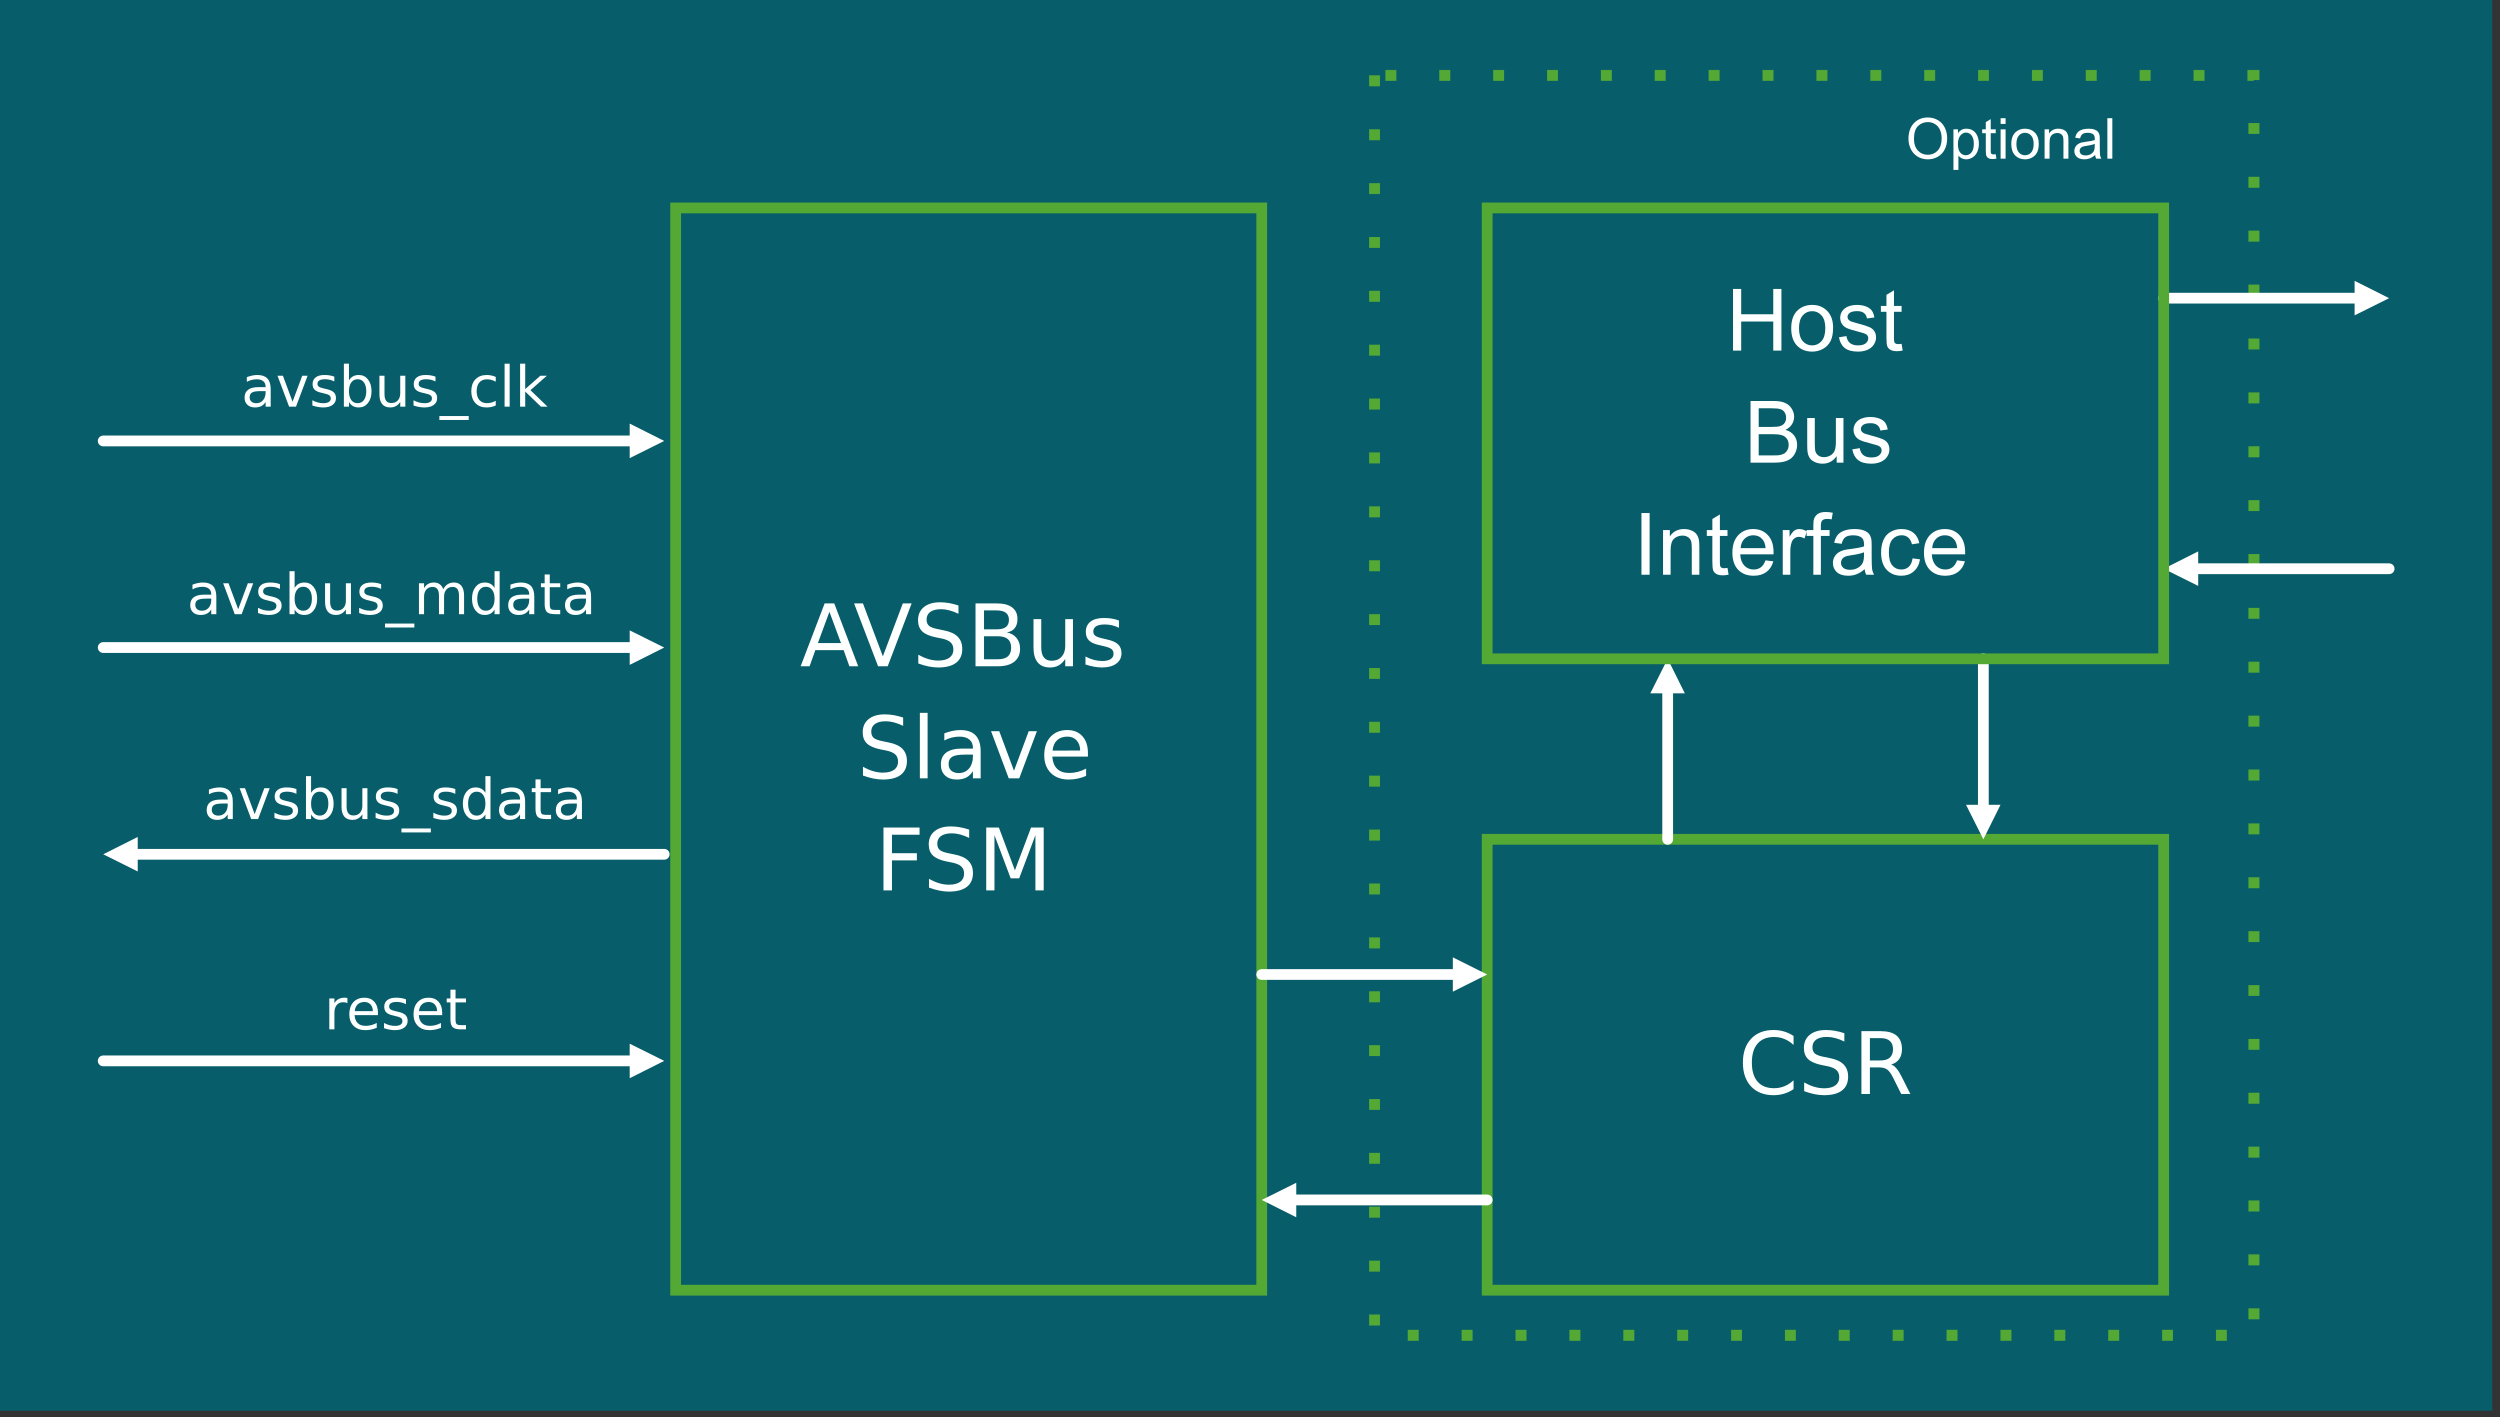 <?xml version="1.0" encoding="UTF-8" standalone="no"?> <svg xmlns:inkscape="http://www.inkscape.org/namespaces/inkscape" xmlns:sodipodi="http://sodipodi.sourceforge.net/DTD/sodipodi-0.dtd" xmlns="http://www.w3.org/2000/svg" xmlns:svg="http://www.w3.org/2000/svg" version="1.0" width="255.21mm" height="144.66mm" id="svg127" sodipodi:docname="AVSBus Slave.emf"><rect width="100%" height="100%" fill="#333333" stroke="none"/><defs id="defs3"><pattern id="EMFhbasepattern" patternUnits="userSpaceOnUse" width="6" height="6" x="0" y="0"></pattern></defs><path style="fill:#075d69;fill-rule:evenodd;fill-opacity:1;stroke:none;" d=" M 0,0 L 0,544.305 L 961.612,544.305 L 961.612,0 L 0,0 z " id="path5"></path><path style="fill:#54a935;fill-rule:nonzero;fill-opacity:1;stroke:#54a935;stroke-width:0.065px;stroke-linecap:butt;stroke-linejoin:round;stroke-miterlimit:4;stroke-dasharray:none;stroke-opacity:1;" d=" M 532.417,29.102 L 532.417,33.26 L 528.26,33.26 L 528.26,29.102 L 532.417,29.102 z M 532.417,49.89 L 532.417,54.047 L 528.26,54.047 L 528.26,49.89 L 532.417,49.89 z M 532.417,70.677 L 532.417,74.835 L 528.26,74.835 L 528.26,70.677 L 532.417,70.677 z M 532.417,91.465 L 532.417,95.622 L 528.26,95.622 L 528.26,91.465 L 532.417,91.465 z M 532.417,112.252 L 532.417,116.409 L 528.26,116.409 L 528.26,112.252 L 532.417,112.252 z M 532.417,133.039 L 532.417,137.197 L 528.26,137.197 L 528.26,133.039 L 532.417,133.039 z M 532.417,153.827 L 532.417,157.984 L 528.26,157.984 L 528.26,153.827 L 532.417,153.827 z M 532.417,174.614 L 532.417,178.772 L 528.26,178.772 L 528.26,174.614 L 532.417,174.614 z M 532.417,195.402 L 532.417,199.559 L 528.26,199.559 L 528.26,195.402 L 532.417,195.402 z M 532.417,216.189 L 532.417,220.346 L 528.26,220.346 L 528.26,216.189 L 532.417,216.189 z M 532.417,236.976 L 532.417,241.134 L 528.26,241.134 L 528.26,236.976 L 532.417,236.976 z M 532.417,257.764 L 532.417,261.921 L 528.26,261.921 L 528.26,257.764 L 532.417,257.764 z M 532.417,278.551 L 532.417,282.709 L 528.26,282.709 L 528.26,278.551 L 532.417,278.551 z M 532.417,299.339 L 532.417,303.496 L 528.26,303.496 L 528.26,299.339 L 532.417,299.339 z M 532.417,320.126 L 532.417,324.283 L 528.26,324.283 L 528.26,320.126 L 532.417,320.126 z M 532.417,340.913 L 532.417,345.071 L 528.26,345.071 L 528.26,340.913 L 532.417,340.913 z M 532.417,361.701 L 532.417,365.858 L 528.26,365.858 L 528.26,361.701 L 532.417,361.701 z M 532.417,382.488 L 532.417,386.646 L 528.26,386.646 L 528.26,382.488 L 532.417,382.488 z M 532.417,403.276 L 532.417,407.433 L 528.26,407.433 L 528.26,403.276 L 532.417,403.276 z M 532.417,424.063 L 532.417,428.22 L 528.26,428.22 L 528.26,424.063 L 532.417,424.063 z M 532.417,444.85 L 532.417,449.008 L 528.26,449.008 L 528.26,444.85 L 532.417,444.85 z M 532.417,465.638 L 532.417,469.795 L 528.26,469.795 L 528.26,465.638 L 532.417,465.638 z M 532.417,486.425 L 532.417,490.583 L 528.26,490.583 L 528.26,486.425 L 532.417,486.425 z M 532.417,507.213 L 532.417,511.37 L 528.26,511.37 L 528.26,507.213 L 532.417,507.213 z M 543.201,513.124 L 547.358,513.124 L 547.358,517.282 L 543.201,517.282 L 543.201,513.124 z M 563.988,513.124 L 568.146,513.124 L 568.146,517.282 L 563.988,517.282 L 563.988,513.124 z M 584.776,513.124 L 588.933,513.124 L 588.933,517.282 L 584.776,517.282 L 584.776,513.124 z M 605.563,513.124 L 609.72,513.124 L 609.72,517.282 L 605.563,517.282 L 605.563,513.124 z M 626.35,513.124 L 630.508,513.124 L 630.508,517.282 L 626.35,517.282 L 626.35,513.124 z M 647.138,513.124 L 651.295,513.124 L 651.295,517.282 L 647.138,517.282 L 647.138,513.124 z M 667.925,513.124 L 672.083,513.124 L 672.083,517.282 L 667.925,517.282 L 667.925,513.124 z M 688.713,513.124 L 692.87,513.124 L 692.87,517.282 L 688.713,517.282 L 688.713,513.124 z M 709.5,513.124 L 713.657,513.124 L 713.657,517.282 L 709.5,517.282 L 709.5,513.124 z M 730.287,513.124 L 734.445,513.124 L 734.445,517.282 L 730.287,517.282 L 730.287,513.124 z M 751.075,513.124 L 755.232,513.124 L 755.232,517.282 L 751.075,517.282 L 751.075,513.124 z M 771.862,513.124 L 776.02,513.124 L 776.02,517.282 L 771.862,517.282 L 771.862,513.124 z M 792.65,513.124 L 796.807,513.124 L 796.807,517.282 L 792.65,517.282 L 792.65,513.124 z M 813.437,513.124 L 817.594,513.124 L 817.594,517.282 L 813.437,517.282 L 813.437,513.124 z M 834.224,513.124 L 838.382,513.124 L 838.382,517.282 L 834.224,517.282 L 834.224,513.124 z M 855.012,513.124 L 859.169,513.124 L 859.169,517.282 L 855.012,517.282 L 855.012,513.124 z M 867.549,508.967 L 867.549,504.809 L 871.707,504.809 L 871.707,508.967 L 867.549,508.967 z M 867.549,488.179 L 867.549,484.022 L 871.707,484.022 L 871.707,488.179 L 867.549,488.179 z M 867.549,467.392 L 867.549,463.234 L 871.707,463.234 L 871.707,467.392 L 867.549,467.392 z M 867.549,446.604 L 867.549,442.447 L 871.707,442.447 L 871.707,446.604 L 867.549,446.604 z M 867.549,425.817 L 867.549,421.659 L 871.707,421.659 L 871.707,425.817 L 867.549,425.817 z M 867.549,405.03 L 867.549,400.872 L 871.707,400.872 L 871.707,405.03 L 867.549,405.03 z M 867.549,384.242 L 867.549,380.085 L 871.707,380.085 L 871.707,384.242 L 867.549,384.242 z M 867.549,363.455 L 867.549,359.297 L 871.707,359.297 L 871.707,363.455 L 867.549,363.455 z M 867.549,342.667 L 867.549,338.51 L 871.707,338.51 L 871.707,342.667 L 867.549,342.667 z M 867.549,321.88 L 867.549,317.722 L 871.707,317.722 L 871.707,321.88 L 867.549,321.88 z M 867.549,301.093 L 867.549,296.935 L 871.707,296.935 L 871.707,301.093 L 867.549,301.093 z M 867.549,280.305 L 867.549,276.148 L 871.707,276.148 L 871.707,280.305 L 867.549,280.305 z M 867.549,259.518 L 867.549,255.36 L 871.707,255.36 L 871.707,259.518 L 867.549,259.518 z M 867.549,238.73 L 867.549,234.573 L 871.707,234.573 L 871.707,238.73 L 867.549,238.73 z M 867.549,217.943 L 867.549,213.785 L 871.707,213.785 L 871.707,217.943 L 867.549,217.943 z M 867.549,197.156 L 867.549,192.998 L 871.707,192.998 L 871.707,197.156 L 867.549,197.156 z M 867.549,176.368 L 867.549,172.211 L 871.707,172.211 L 871.707,176.368 L 867.549,176.368 z M 867.549,155.581 L 867.549,151.423 L 871.707,151.423 L 871.707,155.581 L 867.549,155.581 z M 867.549,134.793 L 867.549,130.636 L 871.707,130.636 L 871.707,134.793 L 867.549,134.793 z M 867.549,114.006 L 867.549,109.848 L 871.707,109.848 L 871.707,114.006 L 867.549,114.006 z M 867.549,93.219 L 867.549,89.061 L 871.707,89.061 L 871.707,93.219 L 867.549,93.219 z M 867.549,72.431 L 867.549,68.274 L 871.707,68.274 L 871.707,72.431 L 867.549,72.431 z M 867.549,51.644 L 867.549,47.486 L 871.707,47.486 L 871.707,51.644 L 867.549,51.644 z M 867.549,30.856 L 867.549,29.102 L 869.628,31.181 L 867.159,31.181 L 867.159,27.024 L 871.707,27.024 L 871.707,30.856 L 867.549,30.856 z M 850.53,31.181 L 846.372,31.181 L 846.372,27.024 L 850.53,27.024 L 850.53,31.181 z M 829.742,31.181 L 825.585,31.181 L 825.585,27.024 L 829.742,27.024 L 829.742,31.181 z M 808.955,31.181 L 804.797,31.181 L 804.797,27.024 L 808.955,27.024 L 808.955,31.181 z M 788.167,31.181 L 784.01,31.181 L 784.01,27.024 L 788.167,27.024 L 788.167,31.181 z M 767.38,31.181 L 763.222,31.181 L 763.222,27.024 L 767.38,27.024 L 767.38,31.181 z M 746.593,31.181 L 742.435,31.181 L 742.435,27.024 L 746.593,27.024 L 746.593,31.181 z M 725.805,31.181 L 721.648,31.181 L 721.648,27.024 L 725.805,27.024 L 725.805,31.181 z M 705.018,31.181 L 700.86,31.181 L 700.86,27.024 L 705.018,27.024 L 705.018,31.181 z M 684.23,31.181 L 680.073,31.181 L 680.073,27.024 L 684.23,27.024 L 684.23,31.181 z M 663.443,31.181 L 659.285,31.181 L 659.285,27.024 L 663.443,27.024 L 663.443,31.181 z M 642.656,31.181 L 638.498,31.181 L 638.498,27.024 L 642.656,27.024 L 642.656,31.181 z M 621.868,31.181 L 617.711,31.181 L 617.711,27.024 L 621.868,27.024 L 621.868,31.181 z M 601.081,31.181 L 596.923,31.181 L 596.923,27.024 L 601.081,27.024 L 601.081,31.181 z M 580.293,31.181 L 576.136,31.181 L 576.136,27.024 L 580.293,27.024 L 580.293,31.181 z M 559.506,31.181 L 555.348,31.181 L 555.348,27.024 L 559.506,27.024 L 559.506,31.181 z M 538.718,31.181 L 534.561,31.181 L 534.561,27.024 L 538.718,27.024 L 538.718,31.181 z " id="path7"></path><path style="fill:none;stroke:#54a935;stroke-width:4.157px;stroke-linecap:square;stroke-linejoin:miter;stroke-miterlimit:2;stroke-dasharray:none;stroke-opacity:1;" d=" M 260.687,497.793 L 486.815,497.793 L 486.815,80.226 L 260.687,80.226 L 260.687,497.793 z " id="path9"></path><g aria-label="AVSBus" transform="translate(308.651,257.061)" id="text15" style="font-size:33.25px;line-height:125%;font-family:Montserrat;letter-spacing:0px;word-spacing:0px"><path d="M 11.365,-21.009 6.916,-8.946 h 8.913 z m -1.851,-3.231 h 3.718 L 22.47,0 H 19.06 L 16.852,-6.218 H 5.926 L 3.718,0 H 0.26 Z" style="fill:#feffff" id="path131"></path><path d="m 30.133,0 -9.254,-24.239 h 3.426 l 7.679,20.408 7.696,-20.408 h 3.409 L 33.851,0 Z" style="fill:#feffff" id="path133"></path><path d="m 61.159,-23.444 v 3.198 q -1.867,-0.893 -3.523,-1.331 -1.656,-0.438 -3.198,-0.438 -2.679,0 -4.14,1.039 -1.445,1.039 -1.445,2.955 0,1.607 0.958,2.435 0.974,0.812 3.669,1.315 l 1.981,0.406 q 3.669,0.698 5.406,2.468 1.753,1.753 1.753,4.708 0,3.523 -2.37,5.341 -2.354,1.818 -6.916,1.818 -1.721,0 -3.669,-0.39 -1.932,-0.39 -4.01,-1.153 v -3.377 q 1.997,1.12 3.913,1.688 1.916,0.568 3.767,0.568 2.809,0 4.335,-1.104 1.526,-1.104 1.526,-3.15 0,-1.786 -1.104,-2.792 -1.088,-1.007 -3.588,-1.51 l -1.997,-0.39 q -3.669,-0.731 -5.309,-2.289 -1.64,-1.559 -1.64,-4.335 0,-3.215 2.257,-5.065 2.273,-1.851 6.251,-1.851 1.705,0 3.474,0.308 1.77,0.308 3.62,0.925 z" style="fill:#feffff" id="path135"></path><path d="m 71.013,-11.576 v 8.881 h 5.26 q 2.646,0 3.913,-1.088 1.283,-1.104 1.283,-3.361 0,-2.273 -1.283,-3.344 -1.266,-1.088 -3.913,-1.088 z m 0,-9.969 v 7.306 h 4.854 q 2.403,0 3.572,-0.893 1.185,-0.909 1.185,-2.76 0,-1.835 -1.185,-2.744 -1.169,-0.909 -3.572,-0.909 z m -3.28,-2.695 h 8.377 q 3.75,0 5.78,1.559 2.029,1.559 2.029,4.432 0,2.224 -1.039,3.539 -1.039,1.315 -3.052,1.64 2.419,0.52 3.75,2.176 1.348,1.64 1.348,4.108 0,3.247 -2.208,5.017 Q 80.511,0 76.436,0 h -8.702 z" style="fill:#feffff" id="path137"></path><path d="M 90.106,-7.176 V -18.184 h 2.987 v 10.894 q 0,2.581 1.007,3.88 1.007,1.283 3.02,1.283 2.419,0 3.815,-1.542 1.412,-1.542 1.412,-4.205 V -18.184 h 2.987 V 0 h -2.987 v -2.792 q -1.088,1.656 -2.533,2.468 -1.429,0.796 -3.328,0.796 -3.133,0 -4.757,-1.948 -1.624,-1.948 -1.624,-5.699 z m 7.517,-11.446 z" style="fill:#feffff" id="path139"></path><path d="m 123.08,-17.648 v 2.825 q -1.266,-0.649 -2.63,-0.974 -1.364,-0.325 -2.825,-0.325 -2.224,0 -3.344,0.682 -1.104,0.682 -1.104,2.046 0,1.039 0.796,1.64 0.796,0.584 3.198,1.12 l 1.023,0.227 q 3.182,0.682 4.513,1.932 1.348,1.234 1.348,3.458 0,2.533 -2.013,4.01 -1.997,1.477 -5.504,1.477 -1.461,0 -3.052,-0.292 -1.575,-0.276 -3.328,-0.844 V -3.75 q 1.656,0.86 3.263,1.299 1.607,0.422 3.182,0.422 2.111,0 3.247,-0.714 1.136,-0.731 1.136,-2.046 0,-1.218 -0.828,-1.867 -0.812,-0.649 -3.588,-1.25 l -1.039,-0.244 q -2.776,-0.584 -4.01,-1.786 -1.234,-1.218 -1.234,-3.328 0,-2.565 1.818,-3.961 1.818,-1.396 5.163,-1.396 1.656,0 3.117,0.244 1.461,0.244 2.695,0.731 z" style="fill:#feffff" id="path141"></path></g><g aria-label="Slave" transform="translate(330.669,300.299)" id="text21" style="font-size:33.25px;line-height:125%;font-family:Montserrat;letter-spacing:0px;word-spacing:0px"><path d="m 17.794,-23.444 v 3.198 q -1.867,-0.893 -3.523,-1.331 -1.656,-0.438 -3.198,-0.438 -2.679,0 -4.14,1.039 -1.445,1.039 -1.445,2.955 0,1.607 0.958,2.435 0.974,0.812 3.669,1.315 l 1.981,0.406 q 3.669,0.698 5.406,2.468 1.753,1.753 1.753,4.708 0,3.523 -2.37,5.341 -2.354,1.818 -6.916,1.818 -1.721,0 -3.669,-0.39 Q 4.367,-0.308 2.289,-1.072 v -3.377 q 1.997,1.12 3.913,1.688 1.916,0.568 3.767,0.568 2.809,0 4.335,-1.104 1.526,-1.104 1.526,-3.15 0,-1.786 -1.104,-2.792 -1.088,-1.007 -3.588,-1.51 l -1.997,-0.39 q -3.669,-0.731 -5.309,-2.289 -1.64,-1.559 -1.64,-4.335 0,-3.215 2.257,-5.065 2.273,-1.851 6.251,-1.851 1.705,0 3.474,0.308 1.77,0.308 3.62,0.925 z" style="fill:#feffff" id="path144"></path><path d="m 24.239,-25.262 h 2.987 V 0 H 24.239 Z" style="fill:#feffff" id="path146"></path><path d="m 41.741,-9.141 q -3.62,0 -5.017,0.828 -1.396,0.828 -1.396,2.825 0,1.591 1.039,2.533 1.055,0.925 2.857,0.925 2.484,0 3.978,-1.753 1.51,-1.77 1.51,-4.692 V -9.141 Z M 47.699,-10.374 V 0 h -2.987 v -2.76 q -1.023,1.656 -2.549,2.452 -1.526,0.779 -3.734,0.779 -2.792,0 -4.448,-1.559 -1.64,-1.575 -1.64,-4.205 0,-3.068 2.046,-4.627 2.062,-1.559 6.137,-1.559 h 4.189 v -0.292 q 0,-2.062 -1.364,-3.182 -1.348,-1.136 -3.799,-1.136 -1.559,0 -3.036,0.373 -1.477,0.373 -2.841,1.12 v -2.76 q 1.64,-0.633 3.182,-0.942 1.542,-0.325 3.004,-0.325 3.945,0 5.893,2.046 1.948,2.046 1.948,6.202 z" style="fill:#feffff" id="path148"></path><path d="m 51.71,-18.184 h 3.166 l 5.682,15.261 5.682,-15.261 h 3.166 L 62.587,0 h -4.059 z" style="fill:#feffff" id="path150"></path><path d="m 89.083,-9.839 v 1.461 H 75.348 q 0.195,3.085 1.851,4.708 1.672,1.607 4.643,1.607 1.721,0 3.328,-0.422 1.624,-0.422 3.215,-1.266 v 2.825 q -1.607,0.682 -3.296,1.039 -1.688,0.357 -3.426,0.357 -4.351,0 -6.9,-2.533 -2.533,-2.533 -2.533,-6.851 0,-4.465 2.403,-7.079 2.419,-2.63 6.51,-2.63 3.669,0 5.796,2.37 2.143,2.354 2.143,6.413 z m -2.987,-0.877 q -0.032,-2.452 -1.38,-3.913 -1.331,-1.461 -3.539,-1.461 -2.5,0 -4.01,1.412 -1.494,1.412 -1.721,3.978 z" style="fill:#feffff" id="path152"></path></g><g aria-label="FSM" transform="translate(337.603,343.536)" id="text27" style="font-size:33.25px;line-height:125%;font-family:Montserrat;letter-spacing:0px;word-spacing:0px"><path d="M 3.263,-24.239 H 17.193 v 2.76 H 6.543 v 7.144 h 9.611 v 2.76 H 6.543 V 0 h -3.28 z" style="fill:#feffff" id="path155"></path><path d="m 36.335,-23.444 v 3.198 q -1.867,-0.893 -3.523,-1.331 -1.656,-0.438 -3.198,-0.438 -2.679,0 -4.14,1.039 -1.445,1.039 -1.445,2.955 0,1.607 0.958,2.435 0.974,0.812 3.669,1.315 l 1.981,0.406 q 3.669,0.698 5.406,2.468 1.753,1.753 1.753,4.708 0,3.523 -2.37,5.341 -2.354,1.818 -6.916,1.818 -1.721,0 -3.669,-0.39 -1.932,-0.39 -4.01,-1.153 v -3.377 q 1.997,1.12 3.913,1.688 1.916,0.568 3.767,0.568 2.809,0 4.335,-1.104 1.526,-1.104 1.526,-3.15 0,-1.786 -1.104,-2.792 -1.088,-1.007 -3.588,-1.51 l -1.997,-0.39 q -3.669,-0.731 -5.309,-2.289 -1.64,-1.559 -1.64,-4.335 0,-3.215 2.257,-5.065 2.273,-1.851 6.251,-1.851 1.705,0 3.474,0.308 1.77,0.308 3.62,0.925 z" style="fill:#feffff" id="path157"></path><path d="m 42.91,-24.239 h 4.887 l 6.186,16.495 6.218,-16.495 h 4.887 V 0 H 61.889 V -21.285 L 55.639,-4.66 H 52.343 L 46.092,-21.285 V 0 h -3.182 z" style="fill:#feffff" id="path159"></path></g><path style="fill:none;stroke:#54a935;stroke-width:4.157px;stroke-linecap:square;stroke-linejoin:miter;stroke-miterlimit:2;stroke-dasharray:none;stroke-opacity:1;" d=" M 573.797,497.793 L 834.809,497.793 L 834.809,323.829 L 573.797,323.829 L 573.797,497.793 z " id="path29"></path><g aria-label="CSR" transform="translate(670.596,422.086)" id="text35" style="font-size:33.25px;line-height:125%;font-family:Montserrat;letter-spacing:0px;word-spacing:0px"><path d="m 21.414,-22.372 v 3.458 q -1.656,-1.542 -3.539,-2.305 -1.867,-0.763 -3.978,-0.763 -4.156,0 -6.364,2.549 -2.208,2.533 -2.208,7.338 0,4.789 2.208,7.338 2.208,2.533 6.364,2.533 2.111,0 3.978,-0.763 1.883,-0.763 3.539,-2.305 v 3.426 q -1.721,1.169 -3.653,1.753 -1.916,0.584 -4.059,0.584 -5.504,0 -8.67,-3.361 -3.166,-3.377 -3.166,-9.205 0,-5.845 3.166,-9.205 3.166,-3.377 8.67,-3.377 2.176,0 4.091,0.584 1.932,0.568 3.62,1.721 z" style="fill:#feffff" id="path162"></path><path d="m 41.01,-23.444 v 3.198 q -1.867,-0.893 -3.523,-1.331 -1.656,-0.438 -3.198,-0.438 -2.679,0 -4.14,1.039 -1.445,1.039 -1.445,2.955 0,1.607 0.958,2.435 0.974,0.812 3.669,1.315 l 1.981,0.406 q 3.669,0.698 5.406,2.468 1.753,1.753 1.753,4.708 0,3.523 -2.37,5.341 -2.354,1.818 -6.916,1.818 -1.721,0 -3.669,-0.39 -1.932,-0.39 -4.01,-1.153 v -3.377 q 1.997,1.12 3.913,1.688 1.916,0.568 3.767,0.568 2.809,0 4.335,-1.104 1.526,-1.104 1.526,-3.15 0,-1.786 -1.104,-2.792 -1.088,-1.007 -3.588,-1.51 l -1.997,-0.39 q -3.669,-0.731 -5.309,-2.289 -1.64,-1.559 -1.64,-4.335 0,-3.215 2.257,-5.065 2.273,-1.851 6.251,-1.851 1.705,0 3.474,0.308 1.77,0.308 3.62,0.925 z" style="fill:#feffff" id="path164"></path><path d="m 59.08,-11.365 q 1.055,0.357 2.046,1.526 1.007,1.169 2.013,3.215 L 66.468,0 H 62.944 L 59.844,-6.218 Q 58.642,-8.653 57.506,-9.449 56.385,-10.245 54.437,-10.245 H 50.865 V 0 h -3.28 v -24.239 h 7.403 q 4.156,0 6.202,1.737 2.046,1.737 2.046,5.244 0,2.289 -1.072,3.799 -1.055,1.51 -3.085,2.094 z m -8.215,-10.18 v 8.605 h 4.124 q 2.37,0 3.572,-1.088 1.218,-1.104 1.218,-3.231 0,-2.127 -1.218,-3.198 -1.201,-1.088 -3.572,-1.088 z" style="fill:#feffff" id="path166"></path></g><path style="fill:none;stroke:#ffffff;stroke-width:4.157px;stroke-linecap:round;stroke-linejoin:round;stroke-miterlimit:4;stroke-dasharray:none;stroke-opacity:1;" d=" M 643.435,265.819 L 643.435,323.829 " id="path37"></path><path style="fill:#ffffff;fill-rule:evenodd;fill-opacity:1;stroke:none;" d=" M 636.744,267.508 L 643.435,254.191 L 650.061,267.508 L 636.744,267.508 z " id="path39"></path><path style="fill:none;stroke:#ffffff;stroke-width:4.157px;stroke-linecap:round;stroke-linejoin:round;stroke-miterlimit:4;stroke-dasharray:none;stroke-opacity:1;" d=" M 765.236,312.136 L 765.236,254.191 " id="path41"></path><path style="fill:#ffffff;fill-rule:evenodd;fill-opacity:1;stroke:none;" d=" M 771.862,310.512 L 765.236,323.829 L 758.545,310.512 L 771.862,310.512 z " id="path43"></path><path style="fill:none;stroke:#ffffff;stroke-width:4.157px;stroke-linecap:round;stroke-linejoin:round;stroke-miterlimit:4;stroke-dasharray:none;stroke-opacity:1;" d=" M 498.508,462.974 L 573.797,462.974 " id="path45"></path><path style="fill:#ffffff;fill-rule:evenodd;fill-opacity:1;stroke:none;" d=" M 500.132,456.348 L 486.815,462.974 L 500.132,469.665 L 500.132,456.348 z " id="path47"></path><path style="fill:none;stroke:#ffffff;stroke-width:4.157px;stroke-linecap:round;stroke-linejoin:round;stroke-miterlimit:4;stroke-dasharray:none;stroke-opacity:1;" d=" M 562.169,375.992 L 486.815,375.992 " id="path49"></path><path style="fill:#ffffff;fill-rule:evenodd;fill-opacity:1;stroke:none;" d=" M 560.545,382.618 L 573.797,375.992 L 560.545,369.366 L 560.545,382.618 z " id="path51"></path><path style="fill:none;stroke:#ffffff;stroke-width:4.157px;stroke-linecap:round;stroke-linejoin:round;stroke-miterlimit:4;stroke-dasharray:none;stroke-opacity:1;" d=" M 910.163,115.045 L 834.809,115.045 " id="path53"></path><path style="fill:#ffffff;fill-rule:evenodd;fill-opacity:1;stroke:none;" d=" M 908.474,121.671 L 921.791,115.045 L 908.474,108.354 L 908.474,121.671 z " id="path55"></path><path style="fill:none;stroke:#ffffff;stroke-width:4.157px;stroke-linecap:round;stroke-linejoin:round;stroke-miterlimit:4;stroke-dasharray:none;stroke-opacity:1;" d=" M 846.437,219.437 L 921.791,219.437 " id="path57"></path><path style="fill:#ffffff;fill-rule:evenodd;fill-opacity:1;stroke:none;" d=" M 848.126,212.746 L 834.809,219.437 L 848.126,226.063 L 848.126,212.746 z " id="path59"></path><g aria-label="Optional" transform="translate(735.289,61.219)" id="text65" style="font-size:21.812px;line-height:125%;font-family:Arial;letter-spacing:0px;word-spacing:0px"><path d="m 1.054,-7.605 q 0,-3.887 2.088,-6.082 2.088,-2.205 5.389,-2.205 2.162,0 3.898,1.033 1.736,1.033 2.641,2.886 0.916,1.843 0.916,4.186 0,2.375 -0.959,4.25 -0.959,1.875 -2.716,2.844 -1.757,0.959 -3.792,0.959 -2.205,0 -3.941,-1.065 Q 2.844,-1.864 1.949,-3.706 1.054,-5.549 1.054,-7.605 Z m 2.13,0.032 q 0,2.822 1.512,4.452 1.523,1.619 3.813,1.619 2.332,0 3.834,-1.64 1.512,-1.64 1.512,-4.654 0,-1.906 -0.65,-3.323 -0.639,-1.427 -1.885,-2.205 -1.235,-0.788 -2.78,-0.788 -2.194,0 -3.781,1.512 -1.576,1.502 -1.576,5.027 z" style="fill:#feffff" id="path169"></path><path d="M 18.404,4.335 V -11.311 h 1.747 v 1.47 q 0.618,-0.863 1.395,-1.289 0.777,-0.437 1.885,-0.437 1.448,0 2.556,0.746 1.108,0.746 1.672,2.109 0.564,1.353 0.564,2.972 0,1.736 -0.628,3.131 -0.618,1.385 -1.811,2.13 -1.182,0.735 -2.492,0.735 -0.959,0 -1.725,-0.405 -0.756,-0.405 -1.246,-1.022 v 5.506 z m 1.736,-9.926 q 0,2.183 0.884,3.227 0.884,1.044 2.141,1.044 1.278,0 2.183,-1.076 0.916,-1.086 0.916,-3.355 0,-2.162 -0.895,-3.238 -0.884,-1.076 -2.119,-1.076 -1.225,0 -2.173,1.15 -0.937,1.14 -0.937,3.323 z" style="fill:#feffff" id="path171"></path><path d="m 34.721,-1.715 0.277,1.693 q -0.809,0.17 -1.448,0.17 -1.044,0 -1.619,-0.33 -0.575,-0.33 -0.809,-0.863 -0.234,-0.543 -0.234,-2.269 v -6.508 h -1.406 v -1.491 h 1.406 v -2.801 l 1.906,-1.15 v 3.951 h 1.928 v 1.491 h -1.928 v 6.614 q 0,0.82 0.096,1.054 0.107,0.234 0.33,0.373 0.234,0.138 0.66,0.138 0.32,0 0.841,-0.075 z" style="fill:#feffff" id="path173"></path><path d="m 36.606,-13.409 v -2.205 h 1.917 v 2.205 z m 0,13.409 v -11.311 h 1.917 V 0 Z" style="fill:#feffff" id="path175"></path><path d="m 40.728,-5.655 q 0,-3.142 1.747,-4.654 1.459,-1.257 3.557,-1.257 2.332,0 3.813,1.534 1.48,1.523 1.48,4.218 0,2.183 -0.66,3.44 -0.65,1.246 -1.906,1.938 -1.246,0.692 -2.727,0.692 -2.375,0 -3.845,-1.523 -1.459,-1.523 -1.459,-4.388 z m 1.97,0 q 0,2.173 0.948,3.259 0.948,1.076 2.386,1.076 1.427,0 2.375,-1.086 0.948,-1.086 0.948,-3.312 0,-2.098 -0.959,-3.174 -0.948,-1.086 -2.364,-1.086 -1.438,0 -2.386,1.076 -0.948,1.076 -0.948,3.248 z" style="fill:#feffff" id="path177"></path><path d="m 53.573,0 v -11.311 h 1.725 v 1.608 q 1.246,-1.864 3.6,-1.864 1.022,0 1.875,0.373 0.863,0.362 1.289,0.959 0.426,0.596 0.596,1.417 0.107,0.533 0.107,1.864 V 0 h -1.917 v -6.88 q 0,-1.172 -0.224,-1.747 -0.224,-0.586 -0.799,-0.927 -0.564,-0.351 -1.331,-0.351 -1.225,0 -2.119,0.777 -0.884,0.777 -0.884,2.95 V 0 Z" style="fill:#feffff" id="path179"></path><path d="m 73.085,-1.395 q -1.065,0.905 -2.056,1.278 -0.98,0.373 -2.109,0.373 -1.864,0 -2.865,-0.905 -1.001,-0.916 -1.001,-2.332 0,-0.831 0.373,-1.512 0.383,-0.692 0.991,-1.108 0.618,-0.415 1.385,-0.628 0.564,-0.149 1.704,-0.288 2.322,-0.277 3.419,-0.66 0.011,-0.394 0.011,-0.501 0,-1.172 -0.543,-1.651 -0.735,-0.65 -2.183,-0.65 -1.353,0 -2.002,0.479 -0.639,0.469 -0.948,1.672 l -1.875,-0.256 q 0.256,-1.204 0.841,-1.938 0.586,-0.746 1.693,-1.14 1.108,-0.405 2.567,-0.405 1.448,0 2.354,0.341 0.905,0.341 1.331,0.863 0.426,0.511 0.596,1.299 0.096,0.49 0.096,1.768 v 2.556 q 0,2.673 0.117,3.387 Q 75.108,-0.65 75.47,0 h -2.002 q -0.298,-0.596 -0.383,-1.395 z m -0.16,-4.282 q -1.044,0.426 -3.131,0.724 -1.182,0.17 -1.672,0.383 -0.49,0.213 -0.756,0.628 -0.266,0.405 -0.266,0.905 0,0.767 0.575,1.278 0.586,0.511 1.704,0.511 1.108,0 1.97,-0.479 0.863,-0.49 1.267,-1.331 0.309,-0.65 0.309,-1.917 z" style="fill:#feffff" id="path181"></path><path d="m 77.792,0 v -15.614 h 1.917 V 0 Z" style="fill:#feffff" id="path183"></path></g><path style="fill:none;stroke:#54a935;stroke-width:4.157px;stroke-linecap:square;stroke-linejoin:miter;stroke-miterlimit:2;stroke-dasharray:none;stroke-opacity:1;" d=" M 573.797,254.191 L 834.809,254.191 L 834.809,80.226 L 573.797,80.226 L 573.797,254.191 z " id="path67"></path><g aria-label="Host" transform="translate(665.99,135.274)" id="text73" style="font-size:33.25px;line-height:125%;font-family:Arial;letter-spacing:0px;word-spacing:0px"><path d="m 2.663,0 v -23.801 h 3.15 v 9.774 H 18.184 v -9.774 h 3.15 V 0 H 18.184 V -11.219 H 5.812 V 0 Z" style="fill:#feffff" id="path186"></path><path d="m 25.116,-8.621 q 0,-4.789 2.663,-7.095 2.224,-1.916 5.423,-1.916 3.556,0 5.812,2.338 2.257,2.322 2.257,6.429 0,3.328 -1.007,5.244 -0.99,1.9 -2.906,2.955 -1.9,1.055 -4.156,1.055 -3.62,0 -5.861,-2.322 -2.224,-2.322 -2.224,-6.689 z m 3.004,0 q 0,3.312 1.445,4.968 1.445,1.64 3.637,1.64 2.176,0 3.62,-1.656 1.445,-1.656 1.445,-5.049 0,-3.198 -1.461,-4.838 -1.445,-1.656 -3.604,-1.656 -2.192,0 -3.637,1.64 -1.445,1.64 -1.445,4.952 z" style="fill:#feffff" id="path188"></path><path d="m 43.527,-5.147 2.89,-0.455 q 0.244,1.737 1.348,2.663 1.12,0.925 3.117,0.925 2.013,0 2.987,-0.812 0.974,-0.828 0.974,-1.932 0,-0.99 -0.86,-1.559 -0.601,-0.39 -2.987,-0.99 -3.215,-0.812 -4.465,-1.396 -1.234,-0.601 -1.883,-1.64 -0.633,-1.055 -0.633,-2.322 0,-1.153 0.52,-2.127 0.536,-0.99 1.445,-1.64 0.682,-0.503 1.851,-0.844 1.185,-0.357 2.533,-0.357 2.029,0 3.556,0.584 1.542,0.584 2.273,1.591 0.731,0.99 1.007,2.663 l -2.857,0.39 q -0.195,-1.331 -1.136,-2.078 -0.925,-0.747 -2.63,-0.747 -2.013,0 -2.874,0.666 -0.86,0.666 -0.86,1.559 0,0.568 0.357,1.023 0.357,0.471 1.12,0.779 0.438,0.162 2.581,0.747 3.101,0.828 4.319,1.364 1.234,0.52 1.932,1.526 0.698,1.007 0.698,2.5 0,1.461 -0.86,2.76 -0.844,1.283 -2.452,1.997 -1.607,0.698 -3.637,0.698 -3.361,0 -5.13,-1.396 -1.753,-1.396 -2.24,-4.14 z" style="fill:#feffff" id="path190"></path><path d="m 67.701,-2.614 0.422,2.581 q -1.234,0.26 -2.208,0.26 -1.591,0 -2.468,-0.503 -0.877,-0.503 -1.234,-1.315 -0.357,-0.828 -0.357,-3.458 v -9.92 h -2.143 v -2.273 h 2.143 v -4.27 l 2.906,-1.753 v 6.023 h 2.939 v 2.273 h -2.939 v 10.082 q 0,1.25 0.146,1.607 0.162,0.357 0.503,0.568 0.357,0.211 1.007,0.211 0.487,0 1.283,-0.114 z" style="fill:#feffff" id="path192"></path></g><g aria-label="Bus" transform="translate(672.974,178.512)" id="text79" style="font-size:33.25px;line-height:125%;font-family:Arial;letter-spacing:0px;word-spacing:0px"><path d="m 2.435,0 v -23.801 h 8.929 q 2.728,0 4.367,0.731 1.656,0.714 2.581,2.224 0.942,1.494 0.942,3.133 0,1.526 -0.828,2.874 -0.828,1.348 -2.5,2.176 2.159,0.633 3.312,2.159 1.169,1.526 1.169,3.604 0,1.672 -0.714,3.117 -0.698,1.429 -1.737,2.208 -1.039,0.779 -2.614,1.185 Q 13.784,0 11.511,0 Z m 3.15,-13.8 h 5.147 q 2.094,0 3.004,-0.276 1.201,-0.357 1.802,-1.185 0.617,-0.828 0.617,-2.078 0,-1.185 -0.568,-2.078 -0.568,-0.909 -1.624,-1.234 -1.055,-0.341 -3.62,-0.341 H 5.585 Z m 0,10.991 h 5.926 q 1.526,0 2.143,-0.114 1.088,-0.195 1.818,-0.649 0.731,-0.455 1.201,-1.315 0.471,-0.877 0.471,-2.013 0,-1.331 -0.682,-2.305 -0.682,-0.99 -1.9,-1.38 -1.201,-0.406 -3.474,-0.406 H 5.585 Z" style="fill:#feffff" id="path195"></path><path d="m 35.669,0 v -2.533 q -2.013,2.922 -5.471,2.922 -1.526,0 -2.857,-0.584 Q 26.025,-0.779 25.376,-1.656 24.743,-2.549 24.483,-3.832 24.304,-4.692 24.304,-6.559 v -10.683 h 2.922 v 9.563 q 0,2.289 0.179,3.085 0.276,1.153 1.169,1.818 0.893,0.649 2.208,0.649 1.315,0 2.468,-0.666 1.153,-0.682 1.624,-1.835 0.487,-1.169 0.487,-3.377 v -9.238 h 2.922 V 0 Z" style="fill:#feffff" id="path197"></path><path d="m 41.692,-5.147 2.89,-0.455 q 0.244,1.737 1.348,2.663 1.12,0.925 3.117,0.925 2.013,0 2.987,-0.812 0.974,-0.828 0.974,-1.932 0,-0.99 -0.86,-1.559 -0.601,-0.39 -2.987,-0.99 -3.215,-0.812 -4.465,-1.396 -1.234,-0.601 -1.883,-1.64 -0.633,-1.055 -0.633,-2.322 0,-1.153 0.52,-2.127 0.536,-0.99 1.445,-1.64 0.682,-0.503 1.851,-0.844 1.185,-0.357 2.533,-0.357 2.029,0 3.556,0.584 1.542,0.584 2.273,1.591 0.731,0.99 1.007,2.663 l -2.857,0.39 q -0.195,-1.331 -1.136,-2.078 -0.925,-0.747 -2.63,-0.747 -2.013,0 -2.874,0.666 -0.86,0.666 -0.86,1.559 0,0.568 0.357,1.023 0.357,0.471 1.12,0.779 0.438,0.162 2.581,0.747 3.101,0.828 4.319,1.364 1.234,0.52 1.932,1.526 0.698,1.007 0.698,2.5 0,1.461 -0.86,2.76 -0.844,1.283 -2.452,1.997 -1.607,0.698 -3.637,0.698 -3.361,0 -5.13,-1.396 -1.753,-1.396 -2.24,-4.14 z" style="fill:#feffff" id="path199"></path></g><g aria-label="Interface" transform="translate(630.218,221.749)" id="text85" style="font-size:33.25px;line-height:125%;font-family:Arial;letter-spacing:0px;word-spacing:0px"><path d="M 3.101,0 V -23.801 H 6.251 V 0 Z" style="fill:#feffff" id="path202"></path><path d="m 11.43,0 v -17.242 h 2.63 v 2.452 q 1.9,-2.841 5.488,-2.841 1.559,0 2.857,0.568 1.315,0.552 1.964,1.461 0.649,0.909 0.909,2.159 0.162,0.812 0.162,2.841 V 0 h -2.922 v -10.488 q 0,-1.786 -0.341,-2.663 -0.341,-0.893 -1.218,-1.412 -0.86,-0.536 -2.029,-0.536 -1.867,0 -3.231,1.185 -1.348,1.185 -1.348,4.497 V 0 Z" style="fill:#feffff" id="path204"></path><path d="m 36.302,-2.614 0.422,2.581 q -1.234,0.26 -2.208,0.26 -1.591,0 -2.468,-0.503 Q 31.172,-0.779 30.815,-1.591 30.458,-2.419 30.458,-5.049 v -9.92 h -2.143 v -2.273 h 2.143 v -4.27 l 2.906,-1.753 v 6.023 h 2.939 v 2.273 h -2.939 v 10.082 q 0,1.25 0.146,1.607 0.162,0.357 0.503,0.568 0.357,0.211 1.007,0.211 0.487,0 1.283,-0.114 z" style="fill:#feffff" id="path206"></path><path d="m 50.963,-5.552 3.02,0.373 q -0.714,2.646 -2.646,4.108 -1.932,1.461 -4.936,1.461 -3.783,0 -6.007,-2.322 -2.208,-2.338 -2.208,-6.543 0,-4.351 2.24,-6.754 2.24,-2.403 5.812,-2.403 3.458,0 5.65,2.354 2.192,2.354 2.192,6.624 0,0.26 -0.016,0.779 H 41.205 q 0.162,2.841 1.607,4.351 1.445,1.51 3.604,1.51 1.607,0 2.744,-0.844 1.136,-0.844 1.802,-2.695 z m -9.595,-4.724 h 9.628 q -0.195,-2.176 -1.104,-3.263 -1.396,-1.688 -3.62,-1.688 -2.013,0 -3.393,1.348 -1.364,1.348 -1.51,3.604 z" style="fill:#feffff" id="path208"></path><path d="m 57.619,0 v -17.242 h 2.63 v 2.614 q 1.007,-1.835 1.851,-2.419 0.86,-0.584 1.883,-0.584 1.477,0 3.004,0.942 l -1.007,2.711 q -1.072,-0.633 -2.143,-0.633 -0.958,0 -1.721,0.584 -0.763,0.568 -1.088,1.591 -0.487,1.559 -0.487,3.409 V 0 Z" style="fill:#feffff" id="path210"></path><path d="m 69.422,0 v -14.969 h -2.581 v -2.273 h 2.581 v -1.835 q 0,-1.737 0.308,-2.581 0.422,-1.136 1.477,-1.835 1.072,-0.714 2.987,-0.714 1.234,0 2.728,0.292 l -0.438,2.549 q -0.909,-0.162 -1.721,-0.162 -1.331,0 -1.883,0.568 -0.552,0.568 -0.552,2.127 v 1.591 h 3.361 v 2.273 H 72.328 V 0 Z" style="fill:#feffff" id="path212"></path><path d="m 89.213,-2.127 q -1.624,1.38 -3.133,1.948 -1.494,0.568 -3.215,0.568 -2.841,0 -4.367,-1.38 -1.526,-1.396 -1.526,-3.556 0,-1.266 0.568,-2.305 0.584,-1.055 1.51,-1.688 0.942,-0.633 2.111,-0.958 0.86,-0.227 2.598,-0.438 3.539,-0.422 5.212,-1.007 0.016,-0.601 0.016,-0.763 0,-1.786 -0.828,-2.516 -1.12,-0.99 -3.328,-0.99 -2.062,0 -3.052,0.731 -0.974,0.714 -1.445,2.549 l -2.857,-0.39 q 0.39,-1.835 1.283,-2.955 0.893,-1.136 2.581,-1.737 1.688,-0.617 3.913,-0.617 2.208,0 3.588,0.52 1.38,0.52 2.029,1.315 0.649,0.779 0.909,1.981 0.146,0.747 0.146,2.695 v 3.896 q 0,4.075 0.179,5.163 Q 92.298,-0.99 92.85,0 H 89.798 Q 89.343,-0.909 89.213,-2.127 Z m -0.244,-6.527 q -1.591,0.649 -4.773,1.104 -1.802,0.26 -2.549,0.584 -0.747,0.325 -1.153,0.958 -0.406,0.617 -0.406,1.38 0,1.169 0.877,1.948 0.893,0.779 2.598,0.779 1.688,0 3.004,-0.731 1.315,-0.747 1.932,-2.029 0.471,-0.99 0.471,-2.922 z" style="fill:#feffff" id="path214"></path><path d="m 107.705,-6.316 2.874,0.373 q -0.471,2.971 -2.419,4.66 -1.932,1.672 -4.757,1.672 -3.539,0 -5.699,-2.305 -2.143,-2.322 -2.143,-6.64 0,-2.792 0.925,-4.887 0.925,-2.094 2.809,-3.133 1.9,-1.055 4.124,-1.055 2.809,0 4.595,1.429 1.786,1.412 2.289,4.026 l -2.841,0.438 q -0.406,-1.737 -1.445,-2.614 -1.023,-0.877 -2.484,-0.877 -2.208,0 -3.588,1.591 -1.38,1.575 -1.38,5 0,3.474 1.331,5.049 1.331,1.575 3.474,1.575 1.721,0 2.874,-1.055 1.153,-1.055 1.461,-3.247 z" style="fill:#feffff" id="path216"></path><path d="m 124.882,-5.552 3.02,0.373 q -0.714,2.646 -2.646,4.108 -1.932,1.461 -4.936,1.461 -3.783,0 -6.007,-2.322 -2.208,-2.338 -2.208,-6.543 0,-4.351 2.24,-6.754 2.24,-2.403 5.812,-2.403 3.458,0 5.65,2.354 2.192,2.354 2.192,6.624 0,0.26 -0.016,0.779 h -12.858 q 0.162,2.841 1.607,4.351 1.445,1.51 3.604,1.51 1.607,0 2.744,-0.844 1.136,-0.844 1.802,-2.695 z m -9.595,-4.724 h 9.628 q -0.195,-2.176 -1.104,-3.263 -1.396,-1.688 -3.62,-1.688 -2.013,0 -3.393,1.348 -1.364,1.348 -1.51,3.604 z" style="fill:#feffff" id="path218"></path></g><path style="fill:none;stroke:#ffffff;stroke-width:4.157px;stroke-linecap:round;stroke-linejoin:round;stroke-miterlimit:4;stroke-dasharray:none;stroke-opacity:1;" d=" M 256.27,329.61 L 51.514,329.61 " id="path87"></path><path style="fill:#ffffff;fill-rule:evenodd;fill-opacity:1;stroke:none;" d=" M 53.138,322.919 L 39.821,329.61 L 53.138,336.236 L 53.138,322.919 z " id="path89"></path><path style="fill:none;stroke:#ffffff;stroke-width:4.157px;stroke-linecap:round;stroke-linejoin:round;stroke-miterlimit:4;stroke-dasharray:none;stroke-opacity:1;" d=" M 244.642,170.132 L 39.821,170.132 " id="path91"></path><path style="fill:#ffffff;fill-rule:evenodd;fill-opacity:1;stroke:none;" d=" M 242.953,176.758 L 256.27,170.132 L 242.953,163.441 L 242.953,176.758 z " id="path93"></path><path style="fill:none;stroke:#ffffff;stroke-width:4.157px;stroke-linecap:round;stroke-linejoin:round;stroke-miterlimit:4;stroke-dasharray:none;stroke-opacity:1;" d=" M 39.821,409.317 L 244.642,409.317 " id="path95"></path><path style="fill:#ffffff;fill-rule:evenodd;fill-opacity:1;stroke:none;" d=" M 242.953,402.691 L 256.27,409.317 L 242.953,416.008 L 242.953,402.691 z " id="path97"></path><g aria-label="avsbus_sdata" transform="translate(78.433,316.028)" id="text103" style="font-size:21.812px;line-height:125%;font-family:Montserrat;letter-spacing:0px;word-spacing:0px"><path d="m 7.477,-5.996 q -2.375,0 -3.291,0.543 -0.916,0.543 -0.916,1.853 0,1.044 0.682,1.661 0.692,0.607 1.875,0.607 1.63,0 2.609,-1.15 0.991,-1.161 0.991,-3.078 V -5.996 Z M 11.386,-6.806 V 0 H 9.426 v -1.811 q -0.671,1.086 -1.672,1.608 -1.001,0.511 -2.45,0.511 -1.832,0 -2.918,-1.022 -1.076,-1.033 -1.076,-2.759 0,-2.013 1.342,-3.035 1.353,-1.022 4.026,-1.022 h 2.748 v -0.192 q 0,-1.353 -0.895,-2.088 -0.884,-0.746 -2.492,-0.746 -1.022,0 -1.992,0.245 -0.969,0.245 -1.864,0.735 v -1.811 q 1.076,-0.415 2.088,-0.618 1.012,-0.213 1.97,-0.213 2.588,0 3.866,1.342 1.278,1.342 1.278,4.069 z" style="fill:#feffff" id="path221"></path><path d="m 14.016,-11.929 h 2.077 l 3.728,10.012 3.728,-10.012 h 2.077 L 21.152,0 h -2.663 z" style="fill:#feffff" id="path223"></path><path d="m 35.935,-11.577 v 1.853 q -0.831,-0.426 -1.725,-0.639 -0.895,-0.213 -1.853,-0.213 -1.459,0 -2.194,0.447 -0.724,0.447 -0.724,1.342 0,0.682 0.522,1.076 0.522,0.383 2.098,0.735 l 0.671,0.149 q 2.088,0.447 2.961,1.267 0.884,0.809 0.884,2.269 0,1.661 -1.321,2.631 -1.31,0.969 -3.611,0.969 -0.959,0 -2.002,-0.192 -1.033,-0.181 -2.183,-0.554 V -2.46 q 1.086,0.564 2.141,0.852 1.054,0.277 2.088,0.277 1.385,0 2.13,-0.469 0.746,-0.479 0.746,-1.342 0,-0.799 -0.543,-1.225 -0.533,-0.426 -2.354,-0.82 l -0.682,-0.16 q -1.821,-0.383 -2.631,-1.172 -0.809,-0.799 -0.809,-2.183 0,-1.683 1.193,-2.599 1.193,-0.916 3.387,-0.916 1.086,0 2.045,0.16 0.959,0.16 1.768,0.479 z" style="fill:#feffff" id="path225"></path><path d="m 48.258,-5.954 q 0,-2.162 -0.895,-3.387 -0.884,-1.235 -2.439,-1.235 -1.555,0 -2.45,1.235 -0.884,1.225 -0.884,3.387 0,2.162 0.884,3.398 0.895,1.225 2.45,1.225 1.555,0 2.439,-1.225 0.895,-1.235 0.895,-3.398 z m -6.667,-4.164 q 0.618,-1.065 1.555,-1.576 0.948,-0.522 2.258,-0.522 2.173,0 3.525,1.725 1.363,1.725 1.363,4.537 0,2.812 -1.363,4.537 -1.353,1.725 -3.525,1.725 -1.31,0 -2.258,-0.511 -0.937,-0.522 -1.555,-1.587 V 0 h -1.97 v -16.572 h 1.97 z" style="fill:#feffff" id="path227"></path><path d="m 53.338,-4.708 v -7.221 h 1.96 v 7.147 q 0,1.693 0.66,2.546 0.66,0.841 1.981,0.841 1.587,0 2.503,-1.012 0.927,-1.012 0.927,-2.759 v -6.763 h 1.96 V 0 h -1.96 v -1.832 q -0.714,1.086 -1.661,1.619 -0.937,0.522 -2.183,0.522 -2.056,0 -3.121,-1.278 -1.065,-1.278 -1.065,-3.738 z m 4.931,-7.509 z" style="fill:#feffff" id="path229"></path><path d="m 74.97,-11.577 v 1.853 q -0.831,-0.426 -1.725,-0.639 -0.895,-0.213 -1.853,-0.213 -1.459,0 -2.194,0.447 -0.724,0.447 -0.724,1.342 0,0.682 0.522,1.076 0.522,0.383 2.098,0.735 l 0.671,0.149 q 2.088,0.447 2.961,1.267 0.884,0.809 0.884,2.269 0,1.661 -1.321,2.631 -1.31,0.969 -3.611,0.969 -0.959,0 -2.002,-0.192 -1.033,-0.181 -2.183,-0.554 V -2.46 q 1.086,0.564 2.141,0.852 1.054,0.277 2.088,0.277 1.385,0 2.13,-0.469 0.746,-0.479 0.746,-1.342 0,-0.799 -0.543,-1.225 -0.533,-0.426 -2.354,-0.82 l -0.682,-0.16 q -1.821,-0.383 -2.631,-1.172 -0.809,-0.799 -0.809,-2.183 0,-1.683 1.193,-2.599 1.193,-0.916 3.387,-0.916 1.086,0 2.045,0.16 0.959,0.16 1.768,0.479 z" style="fill:#feffff" id="path231"></path><path d="M 87.793,3.621 V 5.144 H 76.461 V 3.621 Z" style="fill:#feffff" id="path233"></path><path d="m 97.24,-11.577 v 1.853 q -0.831,-0.426 -1.725,-0.639 -0.895,-0.213 -1.853,-0.213 -1.459,0 -2.194,0.447 -0.724,0.447 -0.724,1.342 0,0.682 0.522,1.076 0.522,0.383 2.098,0.735 l 0.671,0.149 q 2.088,0.447 2.961,1.267 0.884,0.809 0.884,2.269 0,1.661 -1.321,2.631 -1.31,0.969 -3.611,0.969 -0.959,0 -2.002,-0.192 -1.033,-0.181 -2.183,-0.554 V -2.46 q 1.086,0.564 2.141,0.852 1.054,0.277 2.088,0.277 1.385,0 2.13,-0.469 0.746,-0.479 0.746,-1.342 0,-0.799 -0.543,-1.225 -0.533,-0.426 -2.354,-0.82 L 92.288,-5.347 q -1.821,-0.383 -2.631,-1.172 -0.809,-0.799 -0.809,-2.183 0,-1.683 1.193,-2.599 1.193,-0.916 3.387,-0.916 1.086,0 2.045,0.16 0.959,0.16 1.768,0.479 z" style="fill:#feffff" id="path235"></path><path d="m 108.849,-10.118 v -6.454 h 1.96 V 0 h -1.96 v -1.789 q -0.618,1.065 -1.566,1.587 -0.937,0.511 -2.258,0.511 -2.162,0 -3.525,-1.725 -1.353,-1.725 -1.353,-4.537 0,-2.812 1.353,-4.537 1.363,-1.725 3.525,-1.725 1.321,0 2.258,0.522 0.948,0.511 1.566,1.576 z m -6.678,4.164 q 0,2.162 0.884,3.398 0.895,1.225 2.45,1.225 1.555,0 2.45,-1.225 0.895,-1.235 0.895,-3.398 0,-2.162 -0.895,-3.387 -0.895,-1.235 -2.45,-1.235 -1.555,0 -2.45,1.235 -0.884,1.225 -0.884,3.387 z" style="fill:#feffff" id="path237"></path><path d="m 120.267,-5.996 q -2.375,0 -3.291,0.543 -0.916,0.543 -0.916,1.853 0,1.044 0.682,1.661 0.692,0.607 1.875,0.607 1.63,0 2.609,-1.15 0.991,-1.161 0.991,-3.078 v -0.437 z m 3.909,-0.809 V 0 h -1.96 v -1.811 q -0.671,1.086 -1.672,1.608 -1.001,0.511 -2.45,0.511 -1.832,0 -2.918,-1.022 -1.076,-1.033 -1.076,-2.759 0,-2.013 1.342,-3.035 1.353,-1.022 4.026,-1.022 h 2.748 v -0.192 q 0,-1.353 -0.895,-2.088 -0.884,-0.746 -2.492,-0.746 -1.022,0 -1.992,0.245 -0.969,0.245 -1.864,0.735 v -1.811 q 1.076,-0.415 2.088,-0.618 1.012,-0.213 1.97,-0.213 2.588,0 3.866,1.342 1.278,1.342 1.278,4.069 z" style="fill:#feffff" id="path239"></path><path d="m 130.151,-15.316 v 3.387 h 4.037 v 1.523 h -4.037 v 6.476 q 0,1.459 0.394,1.875 0.405,0.415 1.63,0.415 h 2.013 V 0 h -2.013 q -2.269,0 -3.131,-0.841 -0.863,-0.852 -0.863,-3.089 V -10.406 h -1.438 v -1.523 h 1.438 v -3.387 z" style="fill:#feffff" id="path241"></path><path d="m 142.186,-5.996 q -2.375,0 -3.291,0.543 -0.916,0.543 -0.916,1.853 0,1.044 0.682,1.661 0.692,0.607 1.875,0.607 1.63,0 2.609,-1.15 0.991,-1.161 0.991,-3.078 v -0.437 z m 3.909,-0.809 V 0 h -1.96 v -1.811 q -0.671,1.086 -1.672,1.608 -1.001,0.511 -2.45,0.511 -1.832,0 -2.918,-1.022 -1.076,-1.033 -1.076,-2.759 0,-2.013 1.342,-3.035 1.353,-1.022 4.026,-1.022 h 2.748 v -0.192 q 0,-1.353 -0.895,-2.088 -0.884,-0.746 -2.492,-0.746 -1.022,0 -1.992,0.245 -0.969,0.245 -1.864,0.735 v -1.811 q 1.076,-0.415 2.088,-0.618 1.012,-0.213 1.97,-0.213 2.588,0 3.866,1.342 1.278,1.342 1.278,4.069 z" style="fill:#feffff" id="path243"></path></g><g aria-label="avsbus_clk" transform="translate(93.056,156.899)" id="text109" style="font-size:21.812px;line-height:125%;font-family:Montserrat;letter-spacing:0px;word-spacing:0px"><path d="m 7.477,-5.996 q -2.375,0 -3.291,0.543 -0.916,0.543 -0.916,1.853 0,1.044 0.682,1.661 0.692,0.607 1.875,0.607 1.63,0 2.609,-1.15 0.991,-1.161 0.991,-3.078 V -5.996 Z M 11.386,-6.806 V 0 H 9.426 v -1.811 q -0.671,1.086 -1.672,1.608 -1.001,0.511 -2.45,0.511 -1.832,0 -2.918,-1.022 -1.076,-1.033 -1.076,-2.759 0,-2.013 1.342,-3.035 1.353,-1.022 4.026,-1.022 h 2.748 v -0.192 q 0,-1.353 -0.895,-2.088 -0.884,-0.746 -2.492,-0.746 -1.022,0 -1.992,0.245 -0.969,0.245 -1.864,0.735 v -1.811 q 1.076,-0.415 2.088,-0.618 1.012,-0.213 1.97,-0.213 2.588,0 3.866,1.342 1.278,1.342 1.278,4.069 z" style="fill:#feffff" id="path246"></path><path d="m 14.016,-11.929 h 2.077 l 3.728,10.012 3.728,-10.012 h 2.077 L 21.152,0 h -2.663 z" style="fill:#feffff" id="path248"></path><path d="m 35.935,-11.577 v 1.853 q -0.831,-0.426 -1.725,-0.639 -0.895,-0.213 -1.853,-0.213 -1.459,0 -2.194,0.447 -0.724,0.447 -0.724,1.342 0,0.682 0.522,1.076 0.522,0.383 2.098,0.735 l 0.671,0.149 q 2.088,0.447 2.961,1.267 0.884,0.809 0.884,2.269 0,1.661 -1.321,2.631 -1.31,0.969 -3.611,0.969 -0.959,0 -2.002,-0.192 -1.033,-0.181 -2.183,-0.554 V -2.46 q 1.086,0.564 2.141,0.852 1.054,0.277 2.088,0.277 1.385,0 2.13,-0.469 0.746,-0.479 0.746,-1.342 0,-0.799 -0.543,-1.225 -0.533,-0.426 -2.354,-0.82 l -0.682,-0.16 q -1.821,-0.383 -2.631,-1.172 -0.809,-0.799 -0.809,-2.183 0,-1.683 1.193,-2.599 1.193,-0.916 3.387,-0.916 1.086,0 2.045,0.16 0.959,0.16 1.768,0.479 z" style="fill:#feffff" id="path250"></path><path d="m 48.258,-5.954 q 0,-2.162 -0.895,-3.387 -0.884,-1.235 -2.439,-1.235 -1.555,0 -2.45,1.235 -0.884,1.225 -0.884,3.387 0,2.162 0.884,3.398 0.895,1.225 2.45,1.225 1.555,0 2.439,-1.225 0.895,-1.235 0.895,-3.398 z m -6.667,-4.164 q 0.618,-1.065 1.555,-1.576 0.948,-0.522 2.258,-0.522 2.173,0 3.525,1.725 1.363,1.725 1.363,4.537 0,2.812 -1.363,4.537 -1.353,1.725 -3.525,1.725 -1.31,0 -2.258,-0.511 -0.937,-0.522 -1.555,-1.587 V 0 h -1.97 v -16.572 h 1.97 z" style="fill:#feffff" id="path252"></path><path d="m 53.338,-4.708 v -7.221 h 1.96 v 7.147 q 0,1.693 0.66,2.546 0.66,0.841 1.981,0.841 1.587,0 2.503,-1.012 0.927,-1.012 0.927,-2.759 v -6.763 h 1.96 V 0 h -1.96 v -1.832 q -0.714,1.086 -1.661,1.619 -0.937,0.522 -2.183,0.522 -2.056,0 -3.121,-1.278 -1.065,-1.278 -1.065,-3.738 z m 4.931,-7.509 z" style="fill:#feffff" id="path254"></path><path d="m 74.97,-11.577 v 1.853 q -0.831,-0.426 -1.725,-0.639 -0.895,-0.213 -1.853,-0.213 -1.459,0 -2.194,0.447 -0.724,0.447 -0.724,1.342 0,0.682 0.522,1.076 0.522,0.383 2.098,0.735 l 0.671,0.149 q 2.088,0.447 2.961,1.267 0.884,0.809 0.884,2.269 0,1.661 -1.321,2.631 -1.31,0.969 -3.611,0.969 -0.959,0 -2.002,-0.192 -1.033,-0.181 -2.183,-0.554 V -2.46 q 1.086,0.564 2.141,0.852 1.054,0.277 2.088,0.277 1.385,0 2.13,-0.469 0.746,-0.479 0.746,-1.342 0,-0.799 -0.543,-1.225 -0.533,-0.426 -2.354,-0.82 l -0.682,-0.16 q -1.821,-0.383 -2.631,-1.172 -0.809,-0.799 -0.809,-2.183 0,-1.683 1.193,-2.599 1.193,-0.916 3.387,-0.916 1.086,0 2.045,0.16 0.959,0.16 1.768,0.479 z" style="fill:#feffff" id="path256"></path><path d="M 87.793,3.621 V 5.144 H 76.461 V 3.621 Z" style="fill:#feffff" id="path258"></path><path d="m 98.22,-11.471 v 1.832 q -0.831,-0.458 -1.672,-0.682 -0.831,-0.234 -1.683,-0.234 -1.906,0 -2.961,1.214 -1.054,1.204 -1.054,3.387 0,2.183 1.054,3.398 1.054,1.204 2.961,1.204 0.852,0 1.683,-0.224 0.841,-0.234 1.672,-0.692 v 1.811 q -0.82,0.383 -1.704,0.575 -0.873,0.192 -1.864,0.192 -2.695,0 -4.282,-1.693 -1.587,-1.693 -1.587,-4.569 0,-2.918 1.598,-4.59 1.608,-1.672 4.399,-1.672 0.905,0 1.768,0.192 0.863,0.181 1.672,0.554 z" style="fill:#feffff" id="path260"></path><path d="m 101.628,-16.572 h 1.96 V 0 h -1.96 z" style="fill:#feffff" id="path262"></path><path d="m 107.614,-16.572 h 1.97 v 9.788 l 5.847,-5.144 h 2.503 L 111.608,-6.348 118.201,0 h -2.556 l -6.06,-5.826 V 0 h -1.97 z" style="fill:#feffff" id="path264"></path></g><g aria-label="reset" transform="translate(125.074,397.154)" id="text115" style="font-size:21.812px;line-height:125%;font-family:Montserrat;letter-spacing:0px;word-spacing:0px"><path d="m 8.968,-10.097 q -0.33,-0.192 -0.724,-0.277 -0.383,-0.096 -0.852,-0.096 -1.661,0 -2.556,1.086 -0.884,1.076 -0.884,3.099 V 0 H 1.981 v -11.929 h 1.97 v 1.853 q 0.618,-1.086 1.608,-1.608 0.991,-0.533 2.407,-0.533 0.202,0 0.447,0.032 0.245,0.021 0.543,0.075 z" style="fill:#feffff" id="path267"></path><path d="m 20.747,-6.454 v 0.959 H 11.737 q 0.128,2.024 1.214,3.089 1.097,1.054 3.046,1.054 1.129,0 2.183,-0.277 1.065,-0.277 2.109,-0.831 v 1.853 q -1.054,0.447 -2.162,0.682 -1.108,0.234 -2.247,0.234 -2.854,0 -4.527,-1.661 -1.661,-1.661 -1.661,-4.495 0,-2.929 1.576,-4.644 1.587,-1.725 4.271,-1.725 2.407,0 3.802,1.555 1.406,1.544 1.406,4.207 z M 18.788,-7.029 q -0.021,-1.608 -0.905,-2.567 -0.873,-0.959 -2.322,-0.959 -1.64,0 -2.631,0.927 -0.98,0.927 -1.129,2.609 z" style="fill:#feffff" id="path269"></path><path d="m 31.568,-11.577 v 1.853 q -0.831,-0.426 -1.725,-0.639 -0.895,-0.213 -1.853,-0.213 -1.459,0 -2.194,0.447 -0.724,0.447 -0.724,1.342 0,0.682 0.522,1.076 0.522,0.383 2.098,0.735 l 0.671,0.149 q 2.088,0.447 2.961,1.267 0.884,0.809 0.884,2.269 0,1.661 -1.321,2.631 -1.31,0.969 -3.611,0.969 -0.959,0 -2.002,-0.192 -1.033,-0.181 -2.183,-0.554 V -2.46 q 1.086,0.564 2.141,0.852 1.054,0.277 2.088,0.277 1.385,0 2.13,-0.469 0.746,-0.479 0.746,-1.342 0,-0.799 -0.543,-1.225 -0.533,-0.426 -2.354,-0.82 l -0.682,-0.16 q -1.821,-0.383 -2.631,-1.172 -0.809,-0.799 -0.809,-2.183 0,-1.683 1.193,-2.599 1.193,-0.916 3.387,-0.916 1.086,0 2.045,0.16 0.959,0.16 1.768,0.479 z" style="fill:#feffff" id="path271"></path><path d="m 45.531,-6.454 v 0.959 h -9.01 q 0.128,2.024 1.214,3.089 1.097,1.054 3.046,1.054 1.129,0 2.183,-0.277 1.065,-0.277 2.109,-0.831 v 1.853 q -1.054,0.447 -2.162,0.682 -1.108,0.234 -2.247,0.234 -2.854,0 -4.527,-1.661 -1.661,-1.661 -1.661,-4.495 0,-2.929 1.576,-4.644 1.587,-1.725 4.271,-1.725 2.407,0 3.802,1.555 1.406,1.544 1.406,4.207 z m -1.96,-0.575 q -0.021,-1.608 -0.905,-2.567 -0.873,-0.959 -2.322,-0.959 -1.64,0 -2.631,0.927 -0.98,0.927 -1.129,2.609 z" style="fill:#feffff" id="path273"></path><path d="m 50.686,-15.316 v 3.387 h 4.037 v 1.523 h -4.037 v 6.476 q 0,1.459 0.394,1.875 0.405,0.415 1.63,0.415 h 2.013 V 0 h -2.013 Q 50.441,0 49.579,-0.841 48.716,-1.693 48.716,-3.93 V -10.406 h -1.438 v -1.523 h 1.438 v -3.387 z" style="fill:#feffff" id="path275"></path></g><path style="fill:none;stroke:#ffffff;stroke-width:4.157px;stroke-linecap:round;stroke-linejoin:round;stroke-miterlimit:4;stroke-dasharray:none;stroke-opacity:1;" d=" M 244.642,249.839 L 39.821,249.839 " id="path117"></path><path style="fill:#ffffff;fill-rule:evenodd;fill-opacity:1;stroke:none;" d=" M 242.953,256.53 L 256.27,249.839 L 242.953,243.213 L 242.953,256.53 z " id="path119"></path><g aria-label="avsbus_mdata" transform="translate(72.08,236.966)" id="text125" style="font-size:21.812px;line-height:125%;font-family:Montserrat;letter-spacing:0px;word-spacing:0px"><path d="m 7.477,-5.996 q -2.375,0 -3.291,0.543 -0.916,0.543 -0.916,1.853 0,1.044 0.682,1.661 0.692,0.607 1.875,0.607 1.63,0 2.609,-1.15 0.991,-1.161 0.991,-3.078 V -5.996 Z M 11.386,-6.806 V 0 H 9.426 v -1.811 q -0.671,1.086 -1.672,1.608 -1.001,0.511 -2.45,0.511 -1.832,0 -2.918,-1.022 -1.076,-1.033 -1.076,-2.759 0,-2.013 1.342,-3.035 1.353,-1.022 4.026,-1.022 h 2.748 v -0.192 q 0,-1.353 -0.895,-2.088 -0.884,-0.746 -2.492,-0.746 -1.022,0 -1.992,0.245 -0.969,0.245 -1.864,0.735 v -1.811 q 1.076,-0.415 2.088,-0.618 1.012,-0.213 1.97,-0.213 2.588,0 3.866,1.342 1.278,1.342 1.278,4.069 z" style="fill:#feffff" id="path278"></path><path d="m 14.016,-11.929 h 2.077 l 3.728,10.012 3.728,-10.012 h 2.077 L 21.152,0 h -2.663 z" style="fill:#feffff" id="path280"></path><path d="m 35.935,-11.577 v 1.853 q -0.831,-0.426 -1.725,-0.639 -0.895,-0.213 -1.853,-0.213 -1.459,0 -2.194,0.447 -0.724,0.447 -0.724,1.342 0,0.682 0.522,1.076 0.522,0.383 2.098,0.735 l 0.671,0.149 q 2.088,0.447 2.961,1.267 0.884,0.809 0.884,2.269 0,1.661 -1.321,2.631 -1.31,0.969 -3.611,0.969 -0.959,0 -2.002,-0.192 -1.033,-0.181 -2.183,-0.554 V -2.46 q 1.086,0.564 2.141,0.852 1.054,0.277 2.088,0.277 1.385,0 2.13,-0.469 0.746,-0.479 0.746,-1.342 0,-0.799 -0.543,-1.225 -0.533,-0.426 -2.354,-0.82 l -0.682,-0.16 q -1.821,-0.383 -2.631,-1.172 -0.809,-0.799 -0.809,-2.183 0,-1.683 1.193,-2.599 1.193,-0.916 3.387,-0.916 1.086,0 2.045,0.16 0.959,0.16 1.768,0.479 z" style="fill:#feffff" id="path282"></path><path d="m 48.258,-5.954 q 0,-2.162 -0.895,-3.387 -0.884,-1.235 -2.439,-1.235 -1.555,0 -2.45,1.235 -0.884,1.225 -0.884,3.387 0,2.162 0.884,3.398 0.895,1.225 2.45,1.225 1.555,0 2.439,-1.225 0.895,-1.235 0.895,-3.398 z m -6.667,-4.164 q 0.618,-1.065 1.555,-1.576 0.948,-0.522 2.258,-0.522 2.173,0 3.525,1.725 1.363,1.725 1.363,4.537 0,2.812 -1.363,4.537 -1.353,1.725 -3.525,1.725 -1.31,0 -2.258,-0.511 -0.937,-0.522 -1.555,-1.587 V 0 h -1.97 v -16.572 h 1.97 z" style="fill:#feffff" id="path284"></path><path d="m 53.338,-4.708 v -7.221 h 1.96 v 7.147 q 0,1.693 0.66,2.546 0.66,0.841 1.981,0.841 1.587,0 2.503,-1.012 0.927,-1.012 0.927,-2.759 v -6.763 h 1.96 V 0 h -1.96 v -1.832 q -0.714,1.086 -1.661,1.619 -0.937,0.522 -2.183,0.522 -2.056,0 -3.121,-1.278 -1.065,-1.278 -1.065,-3.738 z m 4.931,-7.509 z" style="fill:#feffff" id="path286"></path><path d="m 74.97,-11.577 v 1.853 q -0.831,-0.426 -1.725,-0.639 -0.895,-0.213 -1.853,-0.213 -1.459,0 -2.194,0.447 -0.724,0.447 -0.724,1.342 0,0.682 0.522,1.076 0.522,0.383 2.098,0.735 l 0.671,0.149 q 2.088,0.447 2.961,1.267 0.884,0.809 0.884,2.269 0,1.661 -1.321,2.631 -1.31,0.969 -3.611,0.969 -0.959,0 -2.002,-0.192 -1.033,-0.181 -2.183,-0.554 V -2.46 q 1.086,0.564 2.141,0.852 1.054,0.277 2.088,0.277 1.385,0 2.13,-0.469 0.746,-0.479 0.746,-1.342 0,-0.799 -0.543,-1.225 -0.533,-0.426 -2.354,-0.82 l -0.682,-0.16 q -1.821,-0.383 -2.631,-1.172 -0.809,-0.799 -0.809,-2.183 0,-1.683 1.193,-2.599 1.193,-0.916 3.387,-0.916 1.086,0 2.045,0.16 0.959,0.16 1.768,0.479 z" style="fill:#feffff" id="path288"></path><path d="M 87.793,3.621 V 5.144 H 76.461 V 3.621 Z" style="fill:#feffff" id="path290"></path><path d="m 98.923,-9.639 q 0.735,-1.321 1.757,-1.949 1.022,-0.628 2.407,-0.628 1.864,0 2.876,1.31 1.012,1.299 1.012,3.706 V 0 h -1.97 v -7.136 q 0,-1.715 -0.607,-2.546 -0.607,-0.831 -1.853,-0.831 -1.523,0 -2.407,1.012 -0.884,1.012 -0.884,2.759 V 0 h -1.97 v -7.136 q 0,-1.725 -0.607,-2.546 -0.607,-0.831 -1.875,-0.831 -1.502,0 -2.386,1.022 -0.884,1.012 -0.884,2.748 V 0 h -1.97 v -11.929 h 1.97 v 1.853 q 0.671,-1.097 1.608,-1.619 0.937,-0.522 2.226,-0.522 1.299,0 2.205,0.66 0.916,0.66 1.353,1.917 z" style="fill:#feffff" id="path292"></path><path d="m 118.733,-10.118 v -6.454 h 1.96 V 0 h -1.96 v -1.789 q -0.618,1.065 -1.566,1.587 -0.937,0.511 -2.258,0.511 -2.162,0 -3.525,-1.725 -1.353,-1.725 -1.353,-4.537 0,-2.812 1.353,-4.537 1.363,-1.725 3.525,-1.725 1.321,0 2.258,0.522 0.948,0.511 1.566,1.576 z m -6.678,4.164 q 0,2.162 0.884,3.398 0.895,1.225 2.45,1.225 1.555,0 2.45,-1.225 0.895,-1.235 0.895,-3.398 0,-2.162 -0.895,-3.387 -0.895,-1.235 -2.45,-1.235 -1.555,0 -2.45,1.235 -0.884,1.225 -0.884,3.387 z" style="fill:#feffff" id="path294"></path><path d="m 130.151,-5.996 q -2.375,0 -3.291,0.543 -0.916,0.543 -0.916,1.853 0,1.044 0.682,1.661 0.692,0.607 1.875,0.607 1.63,0 2.609,-1.15 0.991,-1.161 0.991,-3.078 v -0.437 z m 3.909,-0.809 V 0 h -1.96 v -1.811 q -0.671,1.086 -1.672,1.608 -1.001,0.511 -2.45,0.511 -1.832,0 -2.918,-1.022 -1.076,-1.033 -1.076,-2.759 0,-2.013 1.342,-3.035 1.353,-1.022 4.026,-1.022 h 2.748 v -0.192 q 0,-1.353 -0.895,-2.088 -0.884,-0.746 -2.492,-0.746 -1.022,0 -1.992,0.245 -0.969,0.245 -1.864,0.735 v -1.811 q 1.076,-0.415 2.088,-0.618 1.012,-0.213 1.97,-0.213 2.588,0 3.866,1.342 1.278,1.342 1.278,4.069 z" style="fill:#feffff" id="path296"></path><path d="m 140.035,-15.316 v 3.387 h 4.037 v 1.523 h -4.037 v 6.476 q 0,1.459 0.394,1.875 0.405,0.415 1.63,0.415 h 2.013 V 0 h -2.013 q -2.269,0 -3.131,-0.841 -0.863,-0.852 -0.863,-3.089 V -10.406 h -1.438 v -1.523 h 1.438 v -3.387 z" style="fill:#feffff" id="path298"></path><path d="m 152.07,-5.996 q -2.375,0 -3.291,0.543 -0.916,0.543 -0.916,1.853 0,1.044 0.682,1.661 0.692,0.607 1.875,0.607 1.63,0 2.609,-1.15 0.991,-1.161 0.991,-3.078 v -0.437 z m 3.909,-0.809 V 0 h -1.96 v -1.811 q -0.671,1.086 -1.672,1.608 -1.001,0.511 -2.45,0.511 -1.832,0 -2.918,-1.022 -1.076,-1.033 -1.076,-2.759 0,-2.013 1.342,-3.035 1.353,-1.022 4.026,-1.022 h 2.748 v -0.192 q 0,-1.353 -0.895,-2.088 -0.884,-0.746 -2.492,-0.746 -1.022,0 -1.992,0.245 -0.969,0.245 -1.864,0.735 v -1.811 q 1.076,-0.415 2.088,-0.618 1.012,-0.213 1.97,-0.213 2.588,0 3.866,1.342 1.278,1.342 1.278,4.069 z" style="fill:#feffff" id="path300"></path></g></svg> 